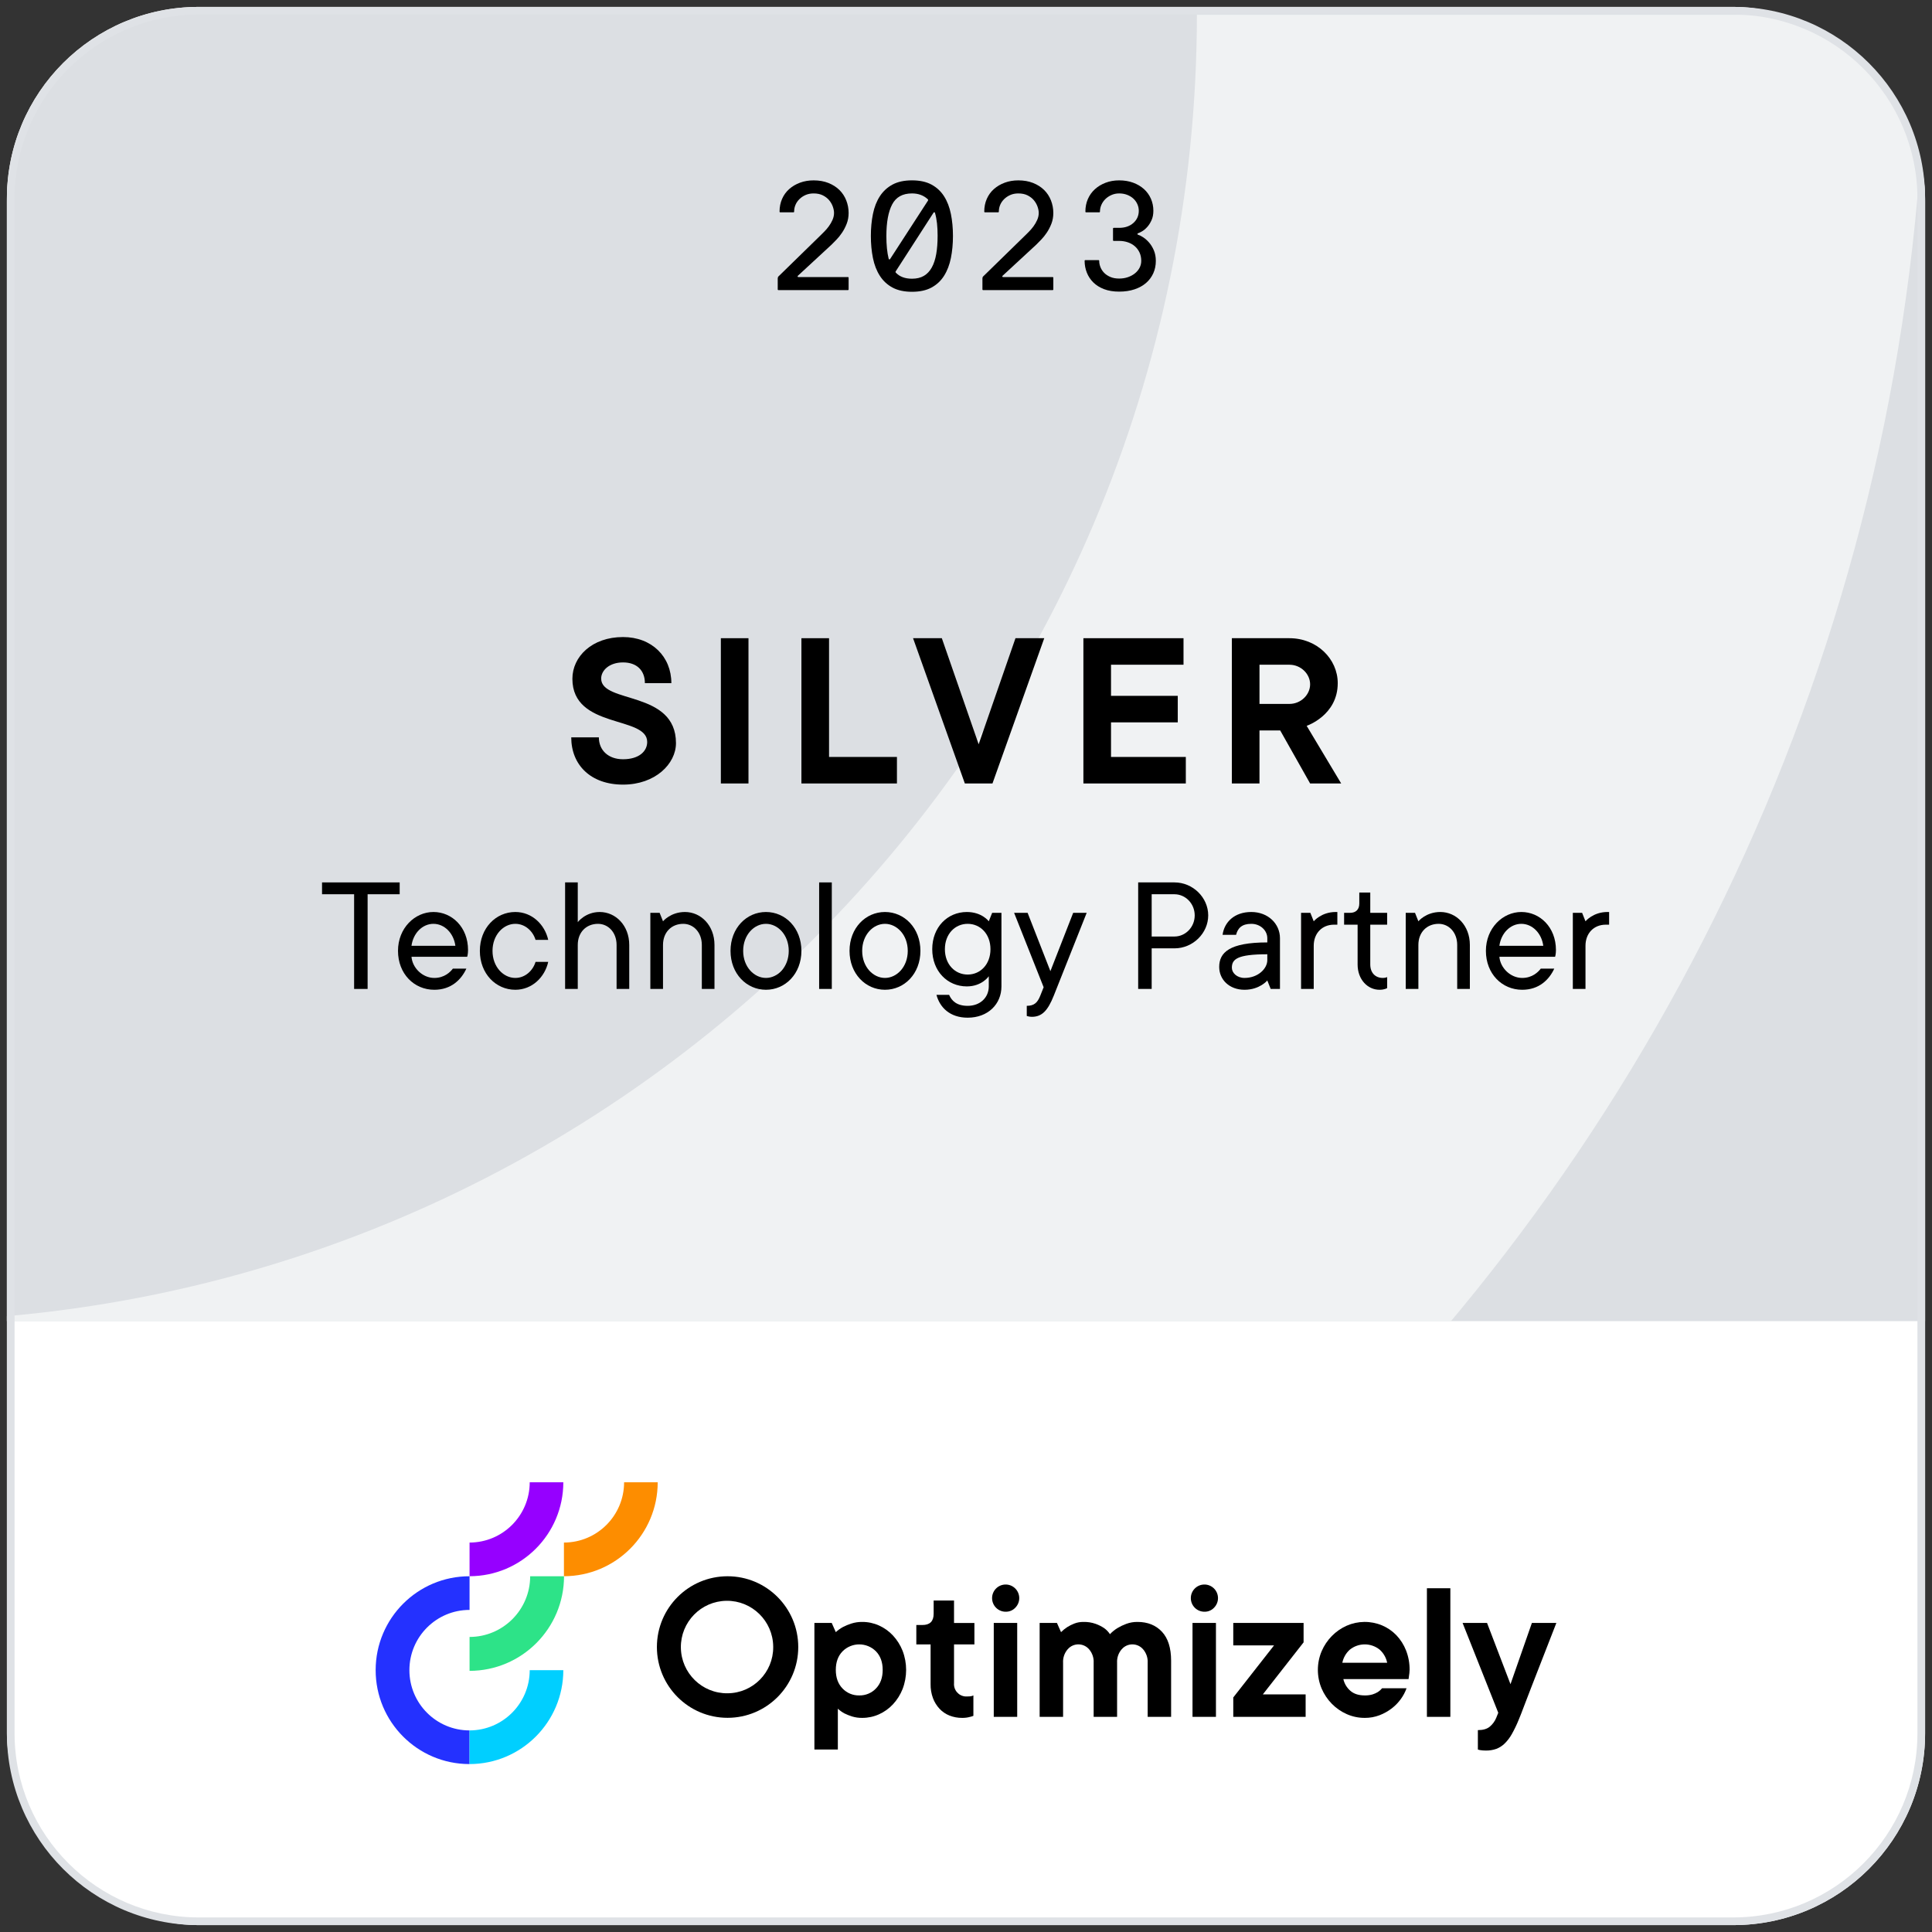 <?xml version="1.0" encoding="UTF-8"?><svg id="a" xmlns="http://www.w3.org/2000/svg" xmlns:xlink="http://www.w3.org/1999/xlink" viewBox="0 0 280 280"><rect x="0" y="0" width="280" height="280" fill="#333333" stroke="none"/><defs><clipPath id="b"><path d="m28.8,1.449h222.4c15.343,0,27.8,12.457,27.8,27.8v162.219H1V29.249C1,13.906,13.457,1.449,28.8,1.449Z" fill="#dcdfe3"/></clipPath></defs><rect x="1" y="1" width="278" height="278" rx="27.8" ry="27.8" fill="#fff"/><g><path d="m28.8,1.449h222.4c15.343,0,27.8,12.457,27.8,27.8v162.219H1V29.249C1,13.906,13.457,1.449,28.8,1.449Z" fill="#dcdfe3"/><g clip-path="url(#b)"><path d="m-15.591,191.485v105.783c162.671-.185,294.495-132.21,294.68-295.128h-105.622c-.118,104.523-84.693,189.226-189.058,189.345Z" fill="#f0f2f3"/></g></g><g><g><path d="m68.052,237.237v4.916c7.559-.009,13.685-6.144,13.693-13.714h-4.908c-.005,4.857-3.936,8.793-8.785,8.799Z" fill="#2de388"/><path d="m68.052,250.785c-4.815,0-8.719-3.909-8.719-8.732s3.904-8.732,8.719-8.732v-4.879c-7.505-.011-13.599,6.074-13.609,13.591-.011,7.517,6.065,13.619,13.57,13.63.013,0,.026,0,.039,0v-4.878Z" fill="#2431ff"/><path d="m68.052,250.785v4.878c7.502-.009,13.581-6.097,13.59-13.611h-4.871c-.005,4.82-3.906,8.727-8.719,8.732Z" fill="#00cfff"/><path d="m68.052,223.56v4.878c7.502-.009,13.581-6.097,13.59-13.611h-4.871c-.005,4.82-3.906,8.727-8.719,8.732Z" fill="#9600ff"/><path d="m81.73,223.56v4.878c7.502-.009,13.581-6.097,13.59-13.611h-4.871c-.005,4.82-3.906,8.727-8.719,8.732Z" fill="#fd8d00"/></g><g><path d="m118.029,235.21h2.511l.591,1.331c.313-.288.66-.537,1.034-.739.39-.201.795-.369,1.212-.503.516-.164,1.054-.244,1.595-.237.835-.002,1.661.174,2.422.518.764.343,1.452.836,2.023,1.45.594.643,1.065,1.39,1.389,2.204.69,1.79.69,3.772,0,5.562-.323.814-.794,1.561-1.389,2.204-.571.614-1.259,1.107-2.023,1.45-.761.344-1.587.52-2.422.518-.505.009-1.008-.06-1.492-.207-.38-.12-.75-.269-1.108-.444-.342-.188-.659-.416-.945-.68v5.917h-3.397v-18.343Zm6.499,10.503c.913.022,1.792-.344,2.422-1.006.65-.67.975-1.568.975-2.692,0-1.124-.325-2.022-.975-2.692-1.336-1.34-3.503-1.341-4.841-.003-.001.001-.002.002-.003.003-.65.671-.975,1.569-.975,2.692s.325,2.022.975,2.692c.63.662,1.51,1.028,2.422,1.006h0Z"/><path d="m139.446,248.968c-.632.007-1.259-.109-1.846-.34-.55-.219-1.044-.557-1.447-.991-.412-.446-.733-.969-.945-1.538-.235-.644-.351-1.326-.34-2.012v-5.769h-2.068v-2.811h.886c1.083,0,1.625-.542,1.625-1.627v-1.923h2.954v3.255h2.954v3.107h-2.954v5.621c-.078.984.656,1.845,1.638,1.923.094.007.188.007.282,0,.157,0,.285-.005.384-.015.09-.008.178-.023.266-.045.082-.021.161-.05.236-.089v2.958c-.152.064-.311.114-.473.148-.375.104-.763.154-1.152.148Z"/><path d="m145.797,233.583c-1.087.027-1.99-.834-2.016-1.923-.027-1.089.833-1.993,1.92-2.019,1.087-.027,1.99.834,2.016,1.923.013.539-.195,1.061-.576,1.442-.349.37-.836.579-1.344.577Zm-1.773,1.627h3.397v13.61h-3.397v-13.61Z"/><path d="m150.671,235.21h2.511l.591,1.331c.278-.278.585-.526.916-.739.318-.199.654-.368,1.004-.503.424-.163.875-.243,1.33-.237.603-.014,1.203.081,1.772.281.426.154.833.358,1.212.607.338.24.629.541.856.887.324-.342.692-.641,1.093-.887.404-.241.829-.444,1.27-.607.52-.192,1.071-.288,1.625-.281,1.477,0,2.659.473,3.545,1.42.886.947,1.329,2.347,1.33,4.201v8.136h-3.397v-7.84c.041-.713-.198-1.413-.665-1.953-.741-.858-2.036-.952-2.892-.21-.075.065-.145.135-.209.21-.467.539-.706,1.24-.665,1.953v7.84h-3.397v-7.84c.041-.713-.198-1.413-.664-1.953-.741-.858-2.036-.952-2.892-.21-.075.065-.145.135-.209.21-.467.539-.706,1.24-.665,1.953v7.84h-3.397v-13.61Z"/><path d="m174.6,233.583c-1.087.027-1.99-.834-2.016-1.923-.027-1.089.833-1.993,1.92-2.019,1.087-.027,1.99.834,2.016,1.923.013.539-.195,1.061-.576,1.442-.349.37-.836.579-1.344.577Zm-1.773,1.627h3.397v13.61h-3.397v-13.61Z"/><path d="m178.734,246.009l5.908-7.544h-5.908v-3.255h10.192v2.811l-5.908,7.544h6.204v3.255h-10.487v-2.811Z"/><path d="m197.789,248.968c-.9.005-1.792-.181-2.614-.548-.807-.357-1.538-.864-2.156-1.494-.625-.636-1.125-1.384-1.477-2.204-.729-1.731-.729-3.684,0-5.415.352-.82.853-1.567,1.477-2.204.618-.63,1.35-1.137,2.156-1.495,1.631-.714,3.483-.73,5.126-.044.778.329,1.481.812,2.068,1.42.606.636,1.083,1.385,1.403,2.204.352.9.528,1.859.517,2.826,0,.153-.01.306-.03.459-.02.148-.039.291-.059.429-.02.158-.04.306-.059.444h-9.453c.148.655.5,1.246,1.005,1.687.512.454,1.211.68,2.097.68.384.01.768-.04,1.137-.148.275-.085.538-.204.783-.355.223-.146.422-.326.591-.532h3.545c-.197.549-.47,1.067-.812,1.539-.373.522-.821.985-1.33,1.376-.54.414-1.137.748-1.772.991-.684.261-1.41.391-2.142.385Zm3.25-7.988c-.147-.731-.525-1.395-1.078-1.894-1.267-1.025-3.076-1.025-4.343,0-.553.499-.931,1.163-1.078,1.894h6.499Z"/><path d="m206.799,230.181h3.397v18.639h-3.397v-18.639Z"/><path d="m215.365,253.702c-.158,0-.31-.005-.458-.015-.124-.007-.247-.022-.369-.045-.121-.016-.24-.045-.354-.089v-2.811c.749,0,1.325-.168,1.728-.503.408-.342.728-.779.931-1.272l.296-.74-5.17-13.018h3.545l3.397,8.876,3.102-8.876h3.545c-.965,2.485-1.842,4.733-2.629,6.745-.335.869-.665,1.717-.99,2.544-.325.829-.615,1.583-.871,2.264-.256.681-.473,1.248-.65,1.701-.177.454-.285.72-.325.799-.285.706-.616,1.393-.989,2.056-.282.506-.635.97-1.049,1.376-.346.337-.759.6-1.212.77-.475.165-.975.245-1.477.237Z"/><path d="m105.446,228.443c-5.657,0-10.243,4.593-10.243,10.258,0,5.665,4.586,10.258,10.243,10.258,5.657,0,10.243-4.593,10.243-10.258,0-5.665-4.586-10.258-10.243-10.258h0Zm0,16.96c-3.695.043-6.726-2.922-6.769-6.623-.043-3.701,2.917-6.736,6.613-6.78,3.695-.043,6.726,2.922,6.769,6.623 0.0.026.001.052.001.078.021,3.679-2.939,6.68-6.613,6.701Z"/></g></g><g><path d="m82.788,106.862h4.003c0,1.838,1.334,3.174,3.503,3.174,2.335,0,3.502-1.169,3.502-2.506,0-3.843-10.841-1.838-10.841-9.156,0-3.208,2.836-6.048,7.339-6.048,4.169,0,7.004,2.84,7.004,6.684h-3.836c0-1.838-1.167-3.008-3.168-3.008s-3.169,1.17-3.169,2.339c0,3.676,10.841,1.671,10.841,9.356,0,3.008-3.002,6.015-7.672,6.015s-7.506-2.84-7.506-6.85Z"/><path d="m104.472,92.493h4.003v21.053h-4.003v-21.053Z"/><path d="m116.148,92.493h4.003v17.21h9.84v3.843h-13.843v-21.053Z"/><path d="m132.328,92.493h4.169l5.337,15.372,5.337-15.372h4.17l-7.505,21.053h-4.003l-7.505-21.053Z"/><path d="m157.014,92.493h14.51v3.843h-10.507v4.511h9.673v3.843h-9.673v5.013h10.841v3.843h-14.844v-21.053Z"/><path d="m178.531,92.493h8.339c4.003,0,7.005,3.008,7.005,6.517,0,4.678-4.503,6.182-4.503,6.182l5.003,8.354h-4.503l-4.336-7.686h-3.002v7.686h-4.003v-21.053Zm8.339,9.524c1.668,0,3.002-1.336,3.002-2.84s-1.334-2.84-3.002-2.84h-4.336v5.681h4.336Z"/></g><g><path d="m112.712,40.371c0-.03.007-.078.022-.145.015-.067.036-.115.066-.144l6.183-6.036c.118-.119.285-.286.5-.501.215-.215.427-.464.634-.746.208-.282.386-.59.534-.924s.223-.672.223-1.014c0-.282-.06-.59-.178-.924-.119-.334-.297-.642-.534-.924-.237-.282-.541-.516-.912-.702-.37-.185-.815-.278-1.334-.278-.431,0-.815.075-1.156.223-.342.149-.638.345-.89.59-.253.245-.445.523-.578.835-.134.311-.2.639-.2.98,0,.074-.038.111-.111.111h-1.891c-.074,0-.111-.037-.111-.111,0-.668.122-1.281.367-1.838.244-.557.589-1.032,1.034-1.425.444-.393.967-.702,1.567-.924s1.257-.334,1.969-.334c.801,0,1.516.126,2.146.378.631.253,1.16.59,1.591,1.014.43.423.76.924.989,1.503s.345,1.188.345,1.826c0,.565-.093,1.085-.277,1.56-.185.475-.408.906-.668,1.292-.259.387-.53.724-.811,1.014s-.519.531-.712.724l-4.893,4.522c-.029.03-.041.066-.033.111.007.044.048.067.122.067h7.161c.074,0,.111.037.111.111v1.67c0,.074-.037.111-.111.111h-10.052c-.074,0-.111-.037-.111-.111v-1.559Z"/><path d="m138.11,34.202c0,1.144-.1,2.209-.3,3.196-.2.988-.53,1.845-.99,2.573-.459.728-1.067,1.295-1.823,1.704s-1.698.613-2.824.613c-1.127,0-2.068-.205-2.825-.613-.756-.408-1.367-.976-1.834-1.704-.468-.728-.801-1.585-1.001-2.573-.2-.987-.301-2.053-.301-3.196s.101-2.208.301-3.196c.2-.987.533-1.841,1.001-2.562.467-.72,1.078-1.284,1.834-1.693.757-.408,1.698-.612,2.825-.612,1.126,0,2.068.204,2.824.612.756.409,1.364.973,1.823,1.693.46.72.79,1.574.99,2.562.2.988.3,2.053.3,3.196Zm-9.651,0c0,1.292.11,2.391.333,3.296.015.06.048.093.101.1.052.008.092-.018.122-.078l5.471-8.442c.045-.074.037-.141-.022-.2-.607-.565-1.371-.847-2.29-.847-1.364,0-2.324.535-2.88,1.603-.557,1.069-.834,2.592-.834,4.566Zm7.428,0c0-.668-.03-1.277-.089-1.827-.06-.549-.156-1.054-.289-1.515-.06-.133-.134-.141-.223-.022l-5.471,8.486c-.045.074-.037.141.021.2.549.579,1.327.869,2.336.869.682,0,1.256-.137,1.724-.412.467-.274.849-.679,1.145-1.214.296-.534.511-1.184.644-1.949.134-.765.2-1.637.2-2.617Z"/><path d="m142.379,40.371c0-.03.007-.078.022-.145.015-.067.036-.115.066-.144l6.183-6.036c.118-.119.285-.286.5-.501.215-.215.427-.464.634-.746.208-.282.386-.59.534-.924s.223-.672.223-1.014c0-.282-.06-.59-.178-.924-.119-.334-.297-.642-.534-.924-.237-.282-.541-.516-.912-.702-.37-.185-.815-.278-1.334-.278-.431,0-.815.075-1.156.223-.342.149-.638.345-.89.59-.253.245-.445.523-.578.835-.134.311-.2.639-.2.98,0,.074-.038.111-.111.111h-1.891c-.074,0-.111-.037-.111-.111,0-.668.122-1.281.367-1.838.244-.557.589-1.032,1.034-1.425.444-.393.967-.702,1.567-.924s1.257-.334,1.969-.334c.801,0,1.516.126,2.146.378.631.253,1.16.59,1.591,1.014.43.423.76.924.989,1.503s.345,1.188.345,1.826c0,.565-.093,1.085-.277,1.56-.185.475-.408.906-.668,1.292-.259.387-.53.724-.811,1.014s-.519.531-.712.724l-4.893,4.522c-.029.03-.041.066-.033.111.007.044.048.067.122.067h7.161c.074,0,.111.037.111.111v1.67c0,.074-.037.111-.111.111h-10.052c-.074,0-.111-.037-.111-.111v-1.559Z"/><path d="m161.416,33.021h.778c.845,0,1.531-.234,2.058-.702.525-.468.789-1.058.789-1.77,0-.327-.066-.642-.2-.947-.133-.304-.322-.571-.567-.802-.244-.23-.545-.415-.9-.557-.355-.141-.749-.211-1.179-.211-.4,0-.774.078-1.123.234s-.644.356-.89.602c-.244.245-.434.523-.567.835-.133.312-.2.631-.2.958,0,.074-.037.111-.11.111h-1.891c-.074,0-.111-.037-.111-.111,0-.653.118-1.255.355-1.804s.574-1.024,1.012-1.426c.438-.401.957-.716,1.558-.946.601-.23,1.256-.345,1.968-.345.741,0,1.416.111,2.024.334.607.223,1.13.531,1.567.924.438.394.774.861,1.012,1.403s.356,1.125.356,1.748c0,.52-.089.977-.268,1.37-.178.394-.389.724-.634.991-.244.268-.489.472-.733.613-.245.141-.434.234-.567.278-.074.015-.111.052-.111.111,0,.06.037.097.111.111.192.06.434.182.723.368s.57.434.846.746c.273.311.507.69.7,1.136.192.446.289.958.289,1.537,0,.653-.122,1.251-.367,1.793-.244.542-.593,1.01-1.045,1.403s-1.009.702-1.668.924c-.66.223-1.405.334-2.235.334s-1.557-.119-2.18-.356c-.622-.237-1.142-.56-1.557-.969-.415-.408-.731-.883-.945-1.426-.215-.541-.322-1.109-.322-1.704,0-.074.037-.111.111-.111h1.891c.073,0,.111.037.111.111,0,.297.059.598.178.902.118.305.296.579.533.824s.537.445.901.602c.362.156.789.234,1.278.234.46,0,.882-.067,1.268-.201s.723-.315,1.012-.545c.289-.231.516-.501.679-.813.163-.312.245-.646.245-1.002,0-.446-.082-.847-.245-1.203-.163-.356-.39-.661-.679-.914-.289-.252-.63-.445-1.022-.579-.394-.134-.811-.2-1.257-.2h-.778c-.074,0-.111-.037-.111-.111v-1.671c0-.074.037-.111.111-.111Z"/></g><g><path d="m51.32,129.6h-4.647v-1.715h11.251v1.715h-4.647v13.724h-1.956v-13.724Z"/><path d="m57.681,137.809c0-3.309,2.445-5.636,5.136-5.636s5.015,2.206,5.015,5.514c0,.613-.122.98-.122.98h-8.072c.123,1.593,1.59,3.064,3.303,3.064,1.468,0,2.323-.858,2.69-1.348h1.957c-.734,1.593-2.202,3.063-4.647,3.063-2.936,0-5.259-2.328-5.259-5.636Zm8.316-.735c-.245-1.838-1.59-3.186-3.181-3.186-1.59,0-2.935,1.348-3.18,3.186h6.36Z"/><path d="m69.545,137.809c0-3.309,2.323-5.636,5.136-5.636,2.446,0,4.281,1.838,4.771,4.043h-1.835c-.367-1.226-1.468-2.328-2.936-2.328-1.712,0-3.302,1.593-3.302,3.921s1.59,3.921,3.302,3.921c1.468,0,2.568-1.103,2.936-2.329h1.835c-.489,2.206-2.324,4.043-4.771,4.043-2.812,0-5.136-2.328-5.136-5.636Z"/><path d="m81.899,127.885h1.835v5.759s1.101-1.47,3.18-1.47c2.323,0,4.28,1.96,4.28,4.778v6.372h-1.834v-6.372c0-1.838-1.224-3.063-2.691-3.063-1.712,0-2.935,1.225-2.935,3.063v6.372h-1.835v-15.439Z"/><path d="m94.253,132.296h1.346l.489,1.225s1.101-1.348,3.18-1.348c2.323,0,4.28,1.96,4.28,4.778v6.372h-1.835v-6.372c0-1.838-1.223-3.063-2.69-3.063-1.712,0-2.935,1.225-2.935,3.063v6.372h-1.835v-11.028Z"/><path d="m105.873,137.809c0-3.309,2.323-5.636,5.136-5.636s5.137,2.328,5.137,5.636-2.323,5.636-5.137,5.636-5.136-2.328-5.136-5.636Zm8.438,0c0-2.328-1.59-3.921-3.303-3.921-1.712,0-3.302,1.593-3.302,3.921s1.59,3.921,3.302,3.921c1.713,0,3.303-1.593,3.303-3.921Z"/><path d="m118.716,127.885h1.835v15.439h-1.835v-15.439Z"/><path d="m123.121,137.809c0-3.309,2.323-5.636,5.136-5.636s5.137,2.328,5.137,5.636-2.323,5.636-5.137,5.636-5.136-2.328-5.136-5.636Zm8.438,0c0-2.328-1.59-3.921-3.303-3.921-1.712,0-3.302,1.593-3.302,3.921s1.59,3.921,3.302,3.921c1.713,0,3.303-1.593,3.303-3.921Z"/><path d="m135.719,144.181h1.834c.367.858,1.101,1.593,2.69,1.593,1.835,0,3.058-1.225,3.058-2.817v-1.471s-.979,1.471-3.18,1.471c-2.812,0-5.014-2.207-5.014-5.392s2.201-5.391,5.014-5.391c2.201,0,3.18,1.348,3.18,1.348l.489-1.225h1.346v10.661c0,2.572-1.957,4.533-4.893,4.533-2.567,0-4.035-1.471-4.524-3.309Zm7.827-6.617c0-2.206-1.468-3.676-3.303-3.676-1.834,0-3.302,1.47-3.302,3.676s1.468,3.676,3.302,3.676c1.835,0,3.303-1.47,3.303-3.676Z"/><path d="m148.807,147.244v-1.471c1.101,0,1.565-.49,1.957-1.47l.489-1.226-4.281-10.783h1.957l3.303,8.454,3.302-8.454h1.957l-4.771,12.008c-.88,2.205-1.736,3.062-3.18,3.062-.366,0-.733-.122-.733-.122Z"/><path d="m164.952,127.885h5.259c2.69,0,4.892,2.206,4.892,4.778s-2.201,4.779-4.892,4.779h-3.302v5.882h-1.957v-15.439Zm5.259,7.842c1.59,0,2.935-1.348,2.935-3.063s-1.345-3.063-2.935-3.063h-3.302v6.127h3.302Z"/><path d="m176.696,140.137c0-2.083,1.468-3.554,6.971-3.554v-.612c0-1.103-.978-2.083-2.323-2.083s-1.957.612-2.201,1.593h-1.957c.245-1.838,1.712-3.308,4.158-3.308s4.158,1.715,4.158,3.798v7.352h-1.346l-.489-1.226s-1.101,1.348-3.302,1.348-3.669-1.47-3.669-3.308Zm6.971-.981v-.857c-4.402,0-5.136.735-5.136,1.96,0,.735.733,1.471,1.834,1.471,1.957,0,3.302-1.348,3.302-2.574Z"/><path d="m188.56,132.296h1.346l.489,1.225s1.101-1.348,3.18-1.348h.244v1.838h-.489c-1.712,0-2.935,1.225-2.935,3.063v6.25h-1.835v-11.028Z"/><path d="m196.755,139.77v-5.759h-1.957v-1.715h.856c.856,0,1.345-.49,1.345-1.348v-1.593h1.59v2.941h2.446v1.715h-2.446v5.759c0,1.225.734,1.961,1.835,1.961.366,0,.611-.123.611-.123v1.594s-.367.244-1.101.244c-1.713,0-3.18-1.47-3.18-3.676Z"/><path d="m203.728,132.296h1.346l.489,1.225s1.101-1.348,3.18-1.348c2.323,0,4.28,1.96,4.28,4.778v6.372h-1.835v-6.372c0-1.838-1.223-3.063-2.69-3.063-1.712,0-2.935,1.225-2.935,3.063v6.372h-1.835v-11.028Z"/><path d="m215.348,137.809c0-3.309,2.445-5.636,5.136-5.636s5.015,2.206,5.015,5.514c0,.613-.122.98-.122.98h-8.072c.123,1.593,1.59,3.064,3.303,3.064,1.468,0,2.323-.858,2.69-1.348h1.957c-.734,1.593-2.202,3.063-4.647,3.063-2.936,0-5.259-2.328-5.259-5.636Zm8.316-.735c-.245-1.838-1.59-3.186-3.181-3.186-1.59,0-2.935,1.348-3.18,3.186h6.36Z"/><path d="m227.946,132.296h1.346l.489,1.225s1.101-1.348,3.18-1.348h.244v1.838h-.489c-1.712,0-2.935,1.225-2.935,3.063v6.25h-1.835v-11.028Z"/></g><path d="m251.2,2.112c14.716,0,26.688,11.972,26.688,26.688v222.4c0,14.716-11.972,26.688-26.688,26.688H28.8c-14.716,0-26.688-11.972-26.688-26.688V28.8C2.112,14.084,14.084,2.112,28.8,2.112h222.4m0-1.112H28.8C13.447,1,1,13.447,1,28.8v222.4c0,15.354,12.447,27.8,27.8,27.8h222.4c15.354,0,27.8-12.447,27.8-27.8V28.8c0-15.354-12.447-27.8-27.8-27.8h0Z" fill="#dfe2e6"/></svg>